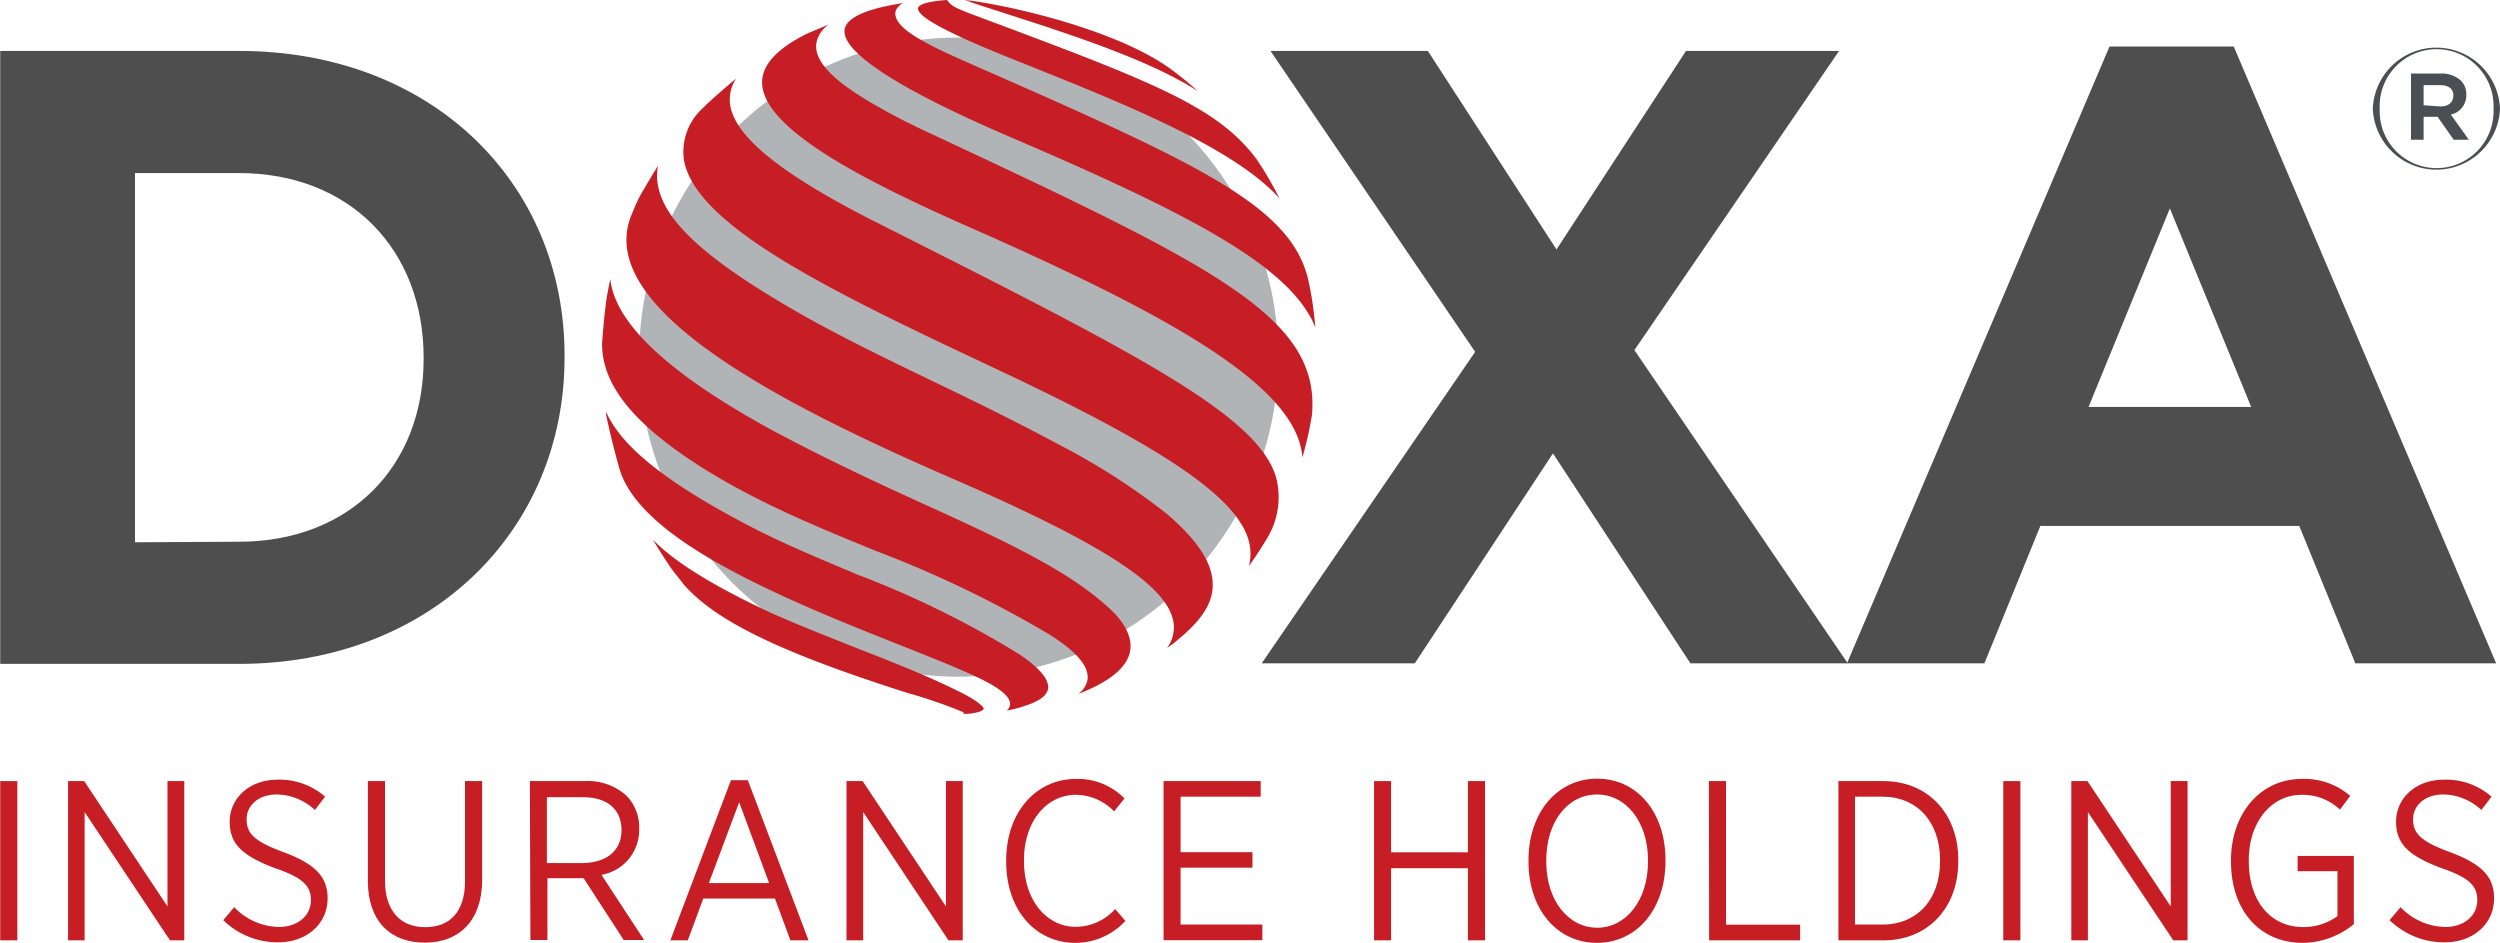 <svg xmlns="http://www.w3.org/2000/svg" viewBox="0 0 227.79 85.91"><defs><style>.cls-1{fill:#b1b4b6;}.cls-2{fill:#c61e24;}.cls-3{fill:#4e4e4f;}.cls-4{fill:#4a4f54;}</style></defs><g id="Layer_2" data-name="Layer 2"><circle class="cls-1" cx="87.35" cy="32.54" r="29.12"/><path class="cls-2" d="M298.46,359.56c-5.26-3.68-15.29-5.81-18.57-6.15.62.24,1.81.63,4.35,1.44,8.48,2.69,13.59,4.74,16.89,6.87-.81-.73-1.66-1.42-2.53-2.06Z" transform="translate(-191.98 -353.41)"/><path class="cls-2" d="M278.28,353.41c-2.27.15-2.62.55-2.65.73-.2,1.13,6.09,3.65,9.85,5.15,9,3.6,19,7.62,23.09,12.21l-.27-.52a30.63,30.63,0,0,0-1.78-3c-3.6-4.9-9.61-7.15-25.69-13.16-2-.75-2.14-.89-2.49-1.31Z" transform="translate(-191.98 -353.41)"/><path class="cls-2" d="M268.94,356.08c-.24,1.42,2.19,4.28,15.1,9.82,16.64,7.13,25.56,11.82,27.79,17.34-.07-.87-.18-1.73-.31-2.58-.1-.6-.22-1.21-.35-1.81-1.63-6.85-10.4-10.68-31.6-20-1-.45-4.1-1.8-5.3-2.94-.6-.57-.82-1.09-.66-1.55a1.35,1.35,0,0,1,.67-.67C270.17,354.31,269.08,355.29,268.94,356.08Z" transform="translate(-191.98 -353.41)"/><path class="cls-2" d="M311.52,391.21c.8-9-9.09-13.62-35.53-26a56.55,56.55,0,0,1-5-2.66c-3.33-2-4.84-3.69-4.63-5.21a2.66,2.66,0,0,1,1.13-1.69c-.58.24-1.25.51-2,.84-2.74,1.36-4.11,2.87-4.07,4.49.11,4.28,9.7,9.08,19.07,13.21,18.15,8,29.69,14.42,30.16,20.89A32.06,32.06,0,0,0,311.52,391.21Z" transform="translate(-191.98 -353.41)"/><path class="cls-2" d="M307.43,402.46a7.16,7.16,0,0,0,.78-5.7c-1.86-5.69-12.89-11.25-37.07-23.44-8.41-4.33-12.43-7.69-12.66-10.61a3.49,3.49,0,0,1,.57-2.14c-.93.77-1.92,1.64-2.69,2.35l-.36.36a5.35,5.35,0,0,0-1.69,4.78c1.18,6.14,14.12,12.23,29.1,19.28,14.82,7,21.3,11.43,22.36,15.37a4.41,4.41,0,0,1,0,2.28C306.36,404.17,306.92,403.32,307.43,402.46Z" transform="translate(-191.98 -353.41)"/><path class="cls-2" d="M299.66,411.4c1.31-1.14,2.83-2.71,2.82-4.7s-1.34-4-4.12-6.42a61.56,61.56,0,0,0-9.84-6.33c-3.71-2-7.59-3.9-11.33-5.7s-7.39-3.57-11-5.53c-9-5-13.37-8.68-14.19-12.1a4.71,4.71,0,0,1-.06-2.11c-.53.85-1.06,1.73-1.49,2.48s-.64,1.3-.93,2c-3.52,8.52,13.75,17.29,29.18,24,14.06,6.09,19.92,9.95,20.23,13.32a3.19,3.19,0,0,1-.62,2.16l.29-.22C299,412,299.31,411.67,299.66,411.4Z" transform="translate(-191.98 -353.41)"/><path class="cls-2" d="M294.93,412.84c.36-1.62-.95-3.14-1.76-3.9-3.36-3.13-8.1-5.57-16.81-9.51-8-3.63-11.41-5.44-13.89-6.75-12.13-6.59-14.58-11.09-14.88-13.83-.13.6-.25,1.21-.35,1.81-.17,1.17-.3,2.74-.4,4-.05,3.64,2.63,7.12,8.45,10.93,5.14,3.36,10.89,5.73,16.45,8a101.24,101.24,0,0,1,15.92,7.67c2.5,1.59,3.61,2.94,3.4,4.13a2.08,2.08,0,0,1-.84,1.25C293,415.57,294.6,414.3,294.93,412.84Z" transform="translate(-191.98 -353.41)"/><path class="cls-2" d="M287.48,416.12c.08-.84-.85-1.93-2.71-3.15a87.48,87.48,0,0,0-14.67-7.21c-3-1.26-6.14-2.56-9.11-4.05-9.43-4.82-12.58-8.12-13.78-10.75l0,.25c.31,1.51.81,3.53,1.24,5l.12.36c2.26,6,13.51,10.91,24.85,15.39,5.86,2.33,9.09,3.6,10.19,4.78.37.39.49.76.35,1.08a.88.88,0,0,1-.26.33,11,11,0,0,0,2-.54C286.84,417.2,287.41,416.7,287.48,416.12Z" transform="translate(-191.98 -353.41)"/><path class="cls-2" d="M279.41,416.44c-3.11-1.54-6.4-2.82-9.58-4.06-2.49-1-5.06-2-7.54-3.1-6-2.79-9.08-4.92-10.83-6.7.55.9,1.14,1.83,1.65,2.58.38.52.79,1,1.2,1.54,2.92,3.31,8.78,6.15,20.23,9.81a46.4,46.4,0,0,1,5.14,1.76l.09,0,0,.18a4.38,4.38,0,0,0,1.47-.2c.23-.08.36-.18.37-.27S281.28,417.37,279.41,416.44Z" transform="translate(-191.98 -353.41)"/></g><g id="_ÎÓÈ_2" data-name="—ÎÓÈ_2"><path class="cls-3" d="M192,358.05h21.76c17.54,0,29.66,12,29.66,27.74V386c0,15.7-12.12,27.9-29.66,27.9H192Zm21.76,44.72c10,0,16.82-6.78,16.82-16.66V386c0-9.89-6.77-16.82-16.82-16.82h-9.48v33.64Z" transform="translate(-191.98 -353.41)"/><path class="cls-3" d="M326.39,385.47l-18.65-27.42h14.34l11.72,18.09,11.8-18.09h13.95L340.9,385.31l19.44,28.54H346l-12.52-19.13-12.59,19.13H306.94Z" transform="translate(-191.98 -353.41)"/><path class="cls-3" d="M384.19,357.65h11.32l23.91,56.2H406.59l-5.11-12.52H377.89l-5.1,12.52H360.27Zm12.91,32.84-7.41-18.09-7.41,18.09Z" transform="translate(-191.98 -353.41)"/><path class="cls-4" d="M408.18,363.31v0a5.8,5.8,0,0,1,11.59,0v0a5.8,5.8,0,0,1-11.59,0Zm11,0v0a5.19,5.19,0,1,0-10.37,0v0a5.19,5.19,0,1,0,10.37,0Zm-7.52-3.2h2.7a2.58,2.58,0,0,1,1.85.65,1.7,1.7,0,0,1,.49,1.27v0a1.79,1.79,0,0,1-1.41,1.82l1.64,2.29h-1.38l-1.47-2.09h-1.27v2.09h-1.15Zm2.66,3c.75,0,1.2-.37,1.2-1v0c0-.61-.45-.94-1.2-.94h-1.51V363Z" transform="translate(-191.98 -353.41)"/><path class="cls-2" d="M192,424.58h1.56v14.51H192Z" transform="translate(-191.98 -353.41)"/><path class="cls-2" d="M198.18,424.58h1.47L207.24,436V424.58h1.53v14.51h-1.3l-7.78-11.69v11.69h-1.51Z" transform="translate(-191.98 -353.41)"/><path class="cls-2" d="M212.32,437.25l1-1.18a5.76,5.76,0,0,0,4.08,1.8c1.75,0,2.91-1.06,2.91-2.44v0c0-1.2-.58-2-3.22-2.9-3-1.12-4.18-2.19-4.18-4.25v0c0-2.17,1.82-3.83,4.37-3.83A6.32,6.32,0,0,1,221.6,426l-.93,1.21a5.18,5.18,0,0,0-3.48-1.41c-1.66,0-2.74,1-2.74,2.26v0c0,1.26.64,2,3.38,3,2.94,1.1,4,2.28,4,4.21v0c0,2.32-1.91,4-4.5,4A7.1,7.1,0,0,1,212.32,437.25Z" transform="translate(-191.98 -353.41)"/><path class="cls-2" d="M225.5,433.68v-9.1h1.56v9.06c0,2.74,1.38,4.25,3.66,4.25s3.63-1.43,3.63-4.19v-9.12h1.56v9c0,3.73-2.1,5.72-5.23,5.72S225.5,437.33,225.5,433.68Z" transform="translate(-191.98 -353.41)"/><path class="cls-2" d="M240.26,424.58h5a5.24,5.24,0,0,1,3.82,1.35,4.16,4.16,0,0,1,1.14,3v0a4.14,4.14,0,0,1-3.44,4.19l3.89,5.94h-1.86l-3.65-5.63h-3.3v5.63h-1.55Zm4.68,7.47c2.37,0,3.67-1.18,3.67-3v0c0-1.91-1.32-3-3.5-3h-3.3v6Z" transform="translate(-191.98 -353.41)"/><path class="cls-2" d="M258.58,424.5h1.54l5.53,14.59H264l-1.41-3.81h-6.53l-1.41,3.81h-1.59Zm3.48,9.37-2.73-7.36-2.76,7.36Z" transform="translate(-191.98 -353.41)"/><path class="cls-2" d="M269.11,424.58h1.47L278.17,436V424.58h1.53v14.51h-1.3l-7.77-11.69v11.69h-1.52Z" transform="translate(-191.98 -353.41)"/><path class="cls-2" d="M283.66,431.92v-.12c0-4.4,2.74-7.42,6.37-7.42a6,6,0,0,1,4.41,1.78l-.95,1.18a4.88,4.88,0,0,0-3.48-1.51c-2.68,0-4.73,2.44-4.73,5.95v.08c0,3.57,2.05,6,4.73,6a4.9,4.9,0,0,0,3.58-1.62l.93,1.08a6.21,6.21,0,0,1-4.6,2C286.34,439.3,283.66,436.34,283.66,431.92Z" transform="translate(-191.98 -353.41)"/><path class="cls-2" d="M298,424.58h8.85V426h-7.3v5.06h6.55v1.41h-6.55v5.18H307v1.43H298Z" transform="translate(-191.98 -353.41)"/><path class="cls-2" d="M317.18,424.58h1.55v6.49h7v-6.49h1.56v14.51h-1.56v-6.57h-7v6.57h-1.55Z" transform="translate(-191.98 -353.41)"/><path class="cls-2" d="M331.25,431.94v-.16c0-4.27,2.57-7.42,6.26-7.42s6.22,3.13,6.22,7.38v.16c0,4.27-2.55,7.42-6.24,7.42S331.25,436.19,331.25,431.94Zm10.89,0v-.14c0-3.51-2-6-4.65-6s-4.62,2.46-4.62,6v.14c0,3.5,2,6,4.64,6S342.14,435.43,342.14,431.92Z" transform="translate(-191.98 -353.41)"/><path class="cls-2" d="M347.69,424.58h1.56v13.08H356v1.43h-8.29Z" transform="translate(-191.98 -353.41)"/><path class="cls-2" d="M359.49,424.58h4.1c4,0,6.82,2.91,6.82,7.18v.14c0,4.25-2.78,7.19-6.82,7.19h-4.1ZM361,426v11.65h2.51c3.17,0,5.24-2.3,5.24-5.74v-.14c0-3.44-2.07-5.77-5.24-5.77Z" transform="translate(-191.98 -353.41)"/><path class="cls-2" d="M374.51,424.58h1.56v14.51h-1.56Z" transform="translate(-191.98 -353.41)"/><path class="cls-2" d="M380.71,424.58h1.47L389.77,436V424.58h1.53v14.51H390l-7.78-11.69v11.69h-1.51Z" transform="translate(-191.98 -353.41)"/><path class="cls-2" d="M395.26,431.92v-.14c0-4.21,2.65-7.4,6.47-7.4a6.41,6.41,0,0,1,4.39,1.55l-.93,1.25a4.94,4.94,0,0,0-3.5-1.35c-2.76,0-4.81,2.49-4.81,5.95v.1c0,3.65,2,6,4.95,6a5.21,5.21,0,0,0,3.13-1v-4.09h-3.63v-1.39h5.12v6.22a7.48,7.48,0,0,1-4.68,1.7C397.81,439.3,395.26,436.3,395.26,431.92Z" transform="translate(-191.98 -353.41)"/><path class="cls-2" d="M409.71,437.25l1-1.18a5.76,5.76,0,0,0,4.09,1.8c1.74,0,2.9-1.06,2.9-2.44v0c0-1.2-.58-2-3.21-2.9-3-1.12-4.19-2.19-4.19-4.25v0c0-2.17,1.82-3.83,4.37-3.83A6.32,6.32,0,0,1,419,426l-.93,1.21a5.18,5.18,0,0,0-3.48-1.41c-1.66,0-2.74,1-2.74,2.26v0c0,1.26.65,2,3.38,3,2.95,1.1,4,2.28,4,4.21v0c0,2.32-1.9,4-4.49,4A7.11,7.11,0,0,1,409.71,437.25Z" transform="translate(-191.98 -353.41)"/></g></svg>